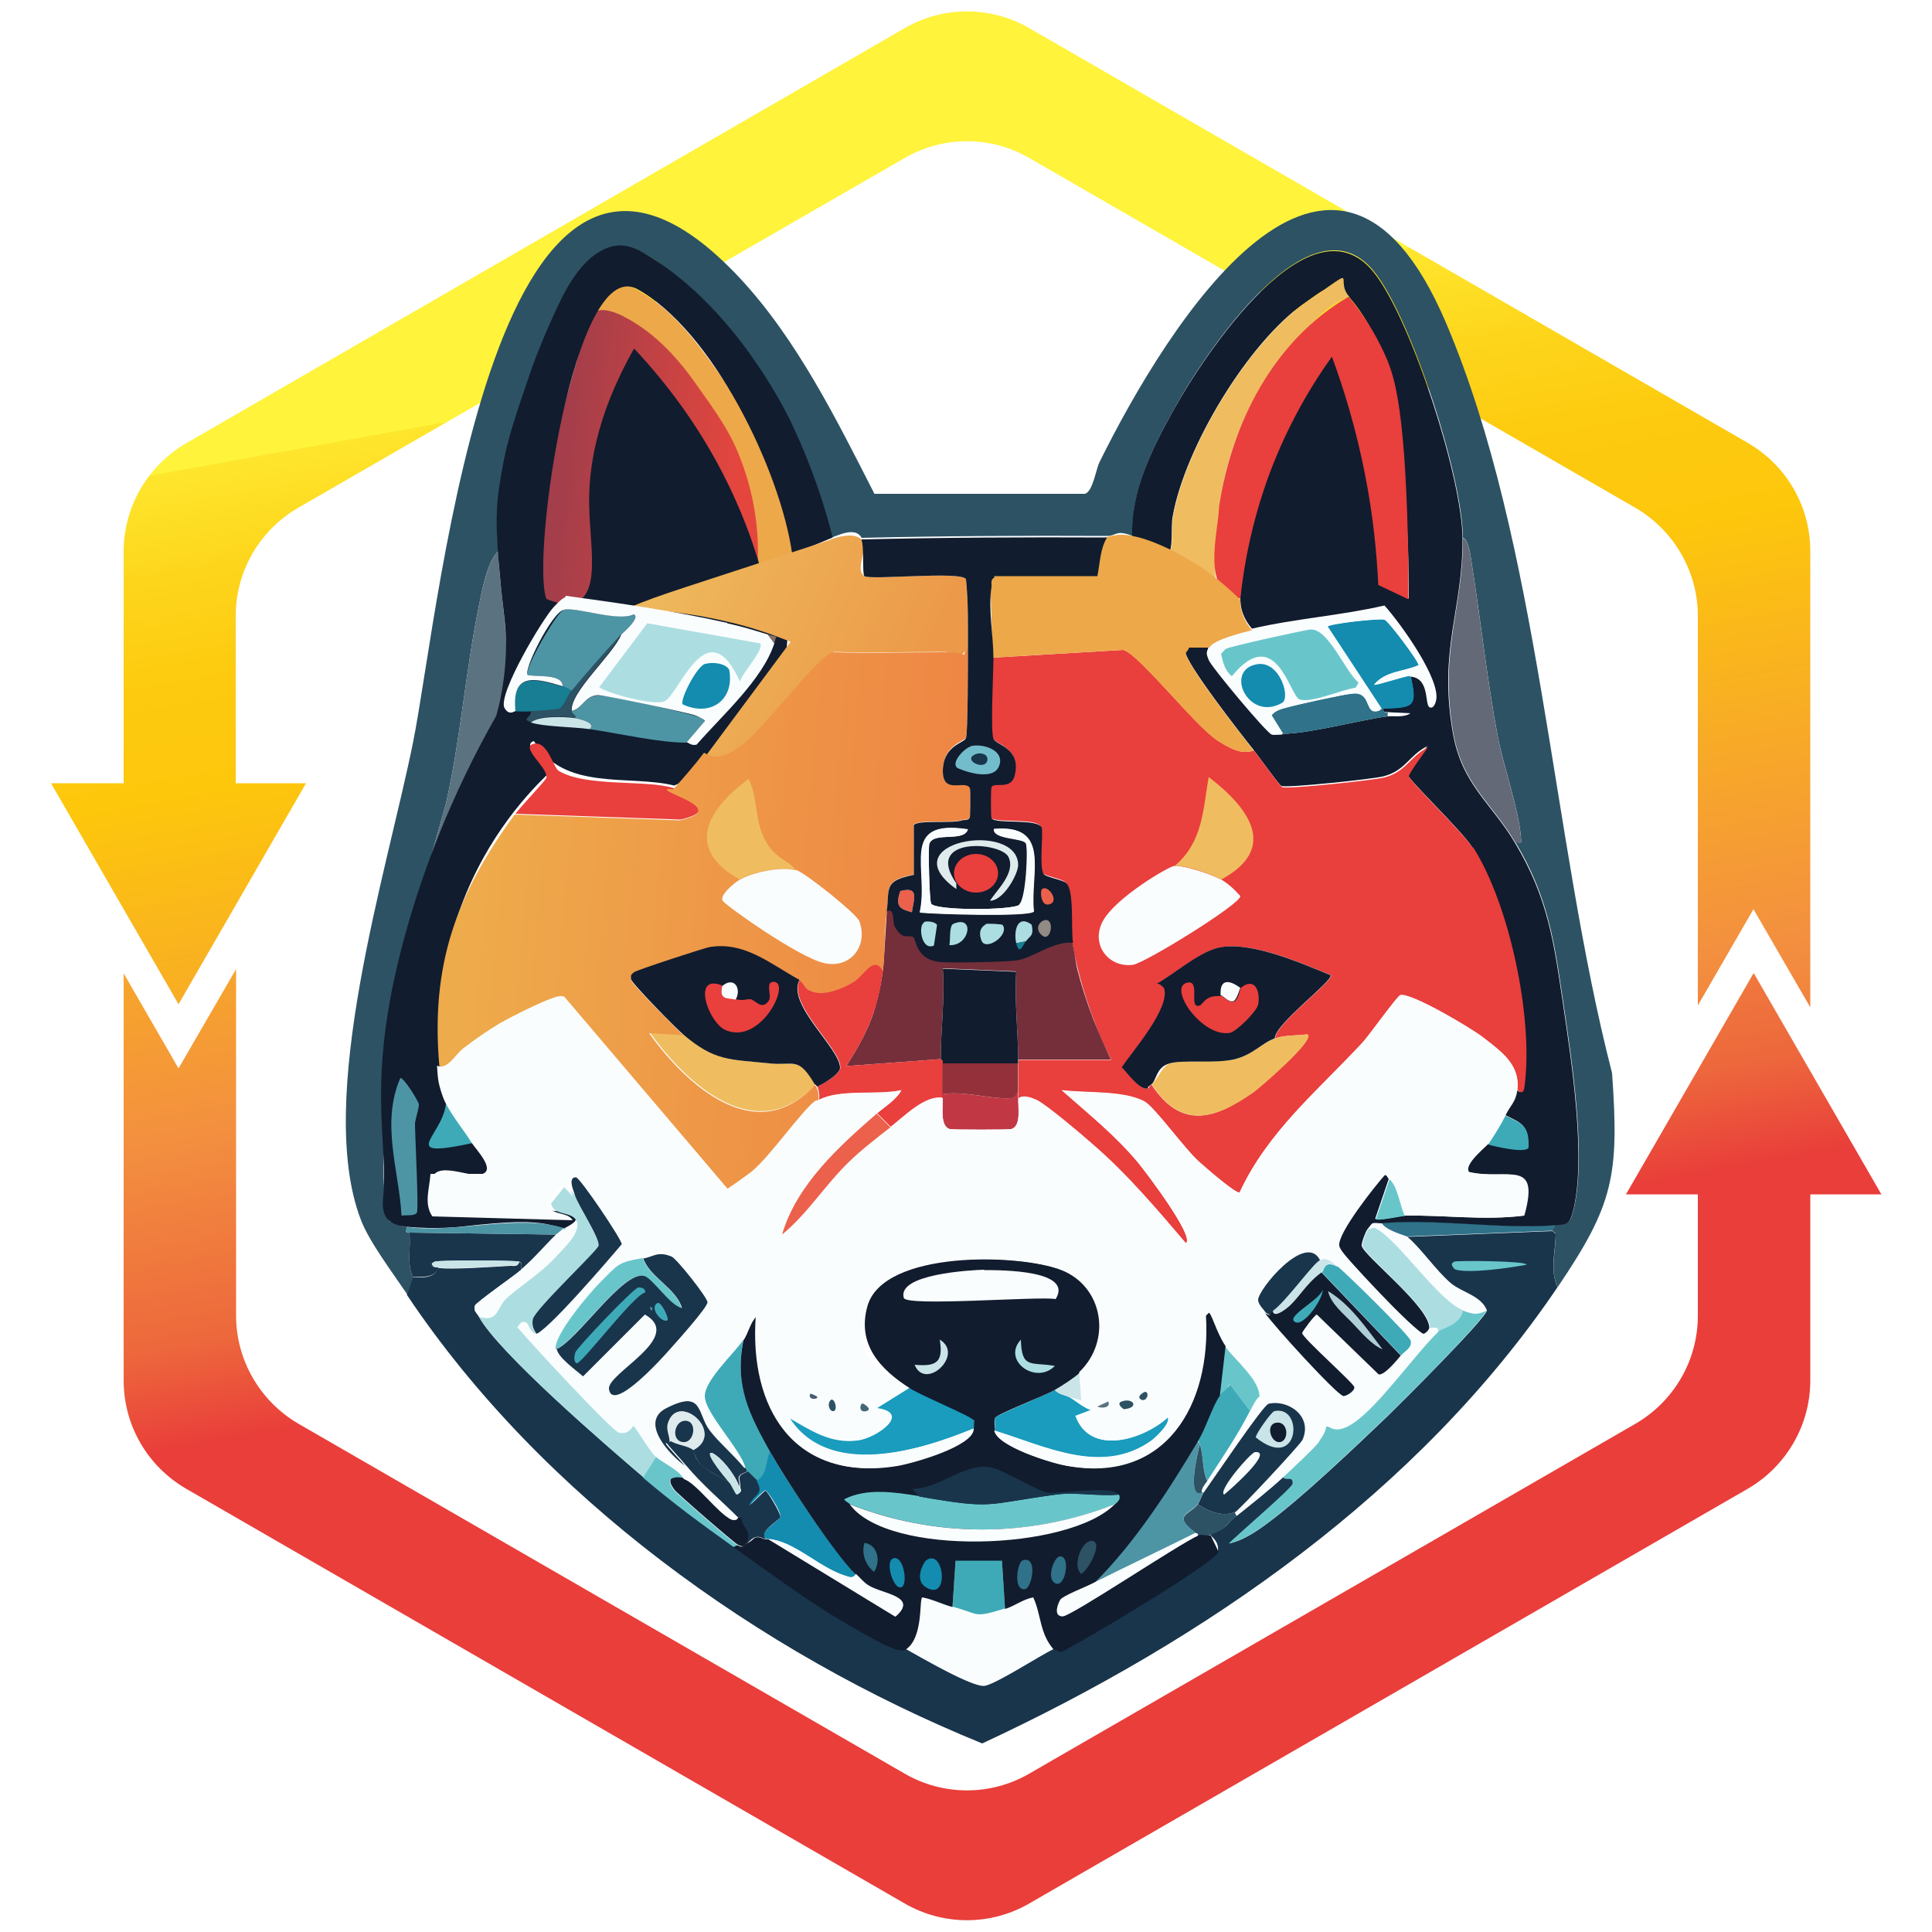 <?xml version="1.0" encoding="UTF-8"?>
<svg id="Layer_1" xmlns="http://www.w3.org/2000/svg" version="1.1" xmlns:xlink="http://www.w3.org/1999/xlink" viewBox="0 0 500 500">
  <!-- Generator: Adobe Illustrator 29.3.0, SVG Export Plug-In . SVG Version: 2.1.0 Build 146)  -->
  <defs>
    <style>
      .st0 {
        fill: #199cbe;
      }

      .st1 {
        fill: url(#linear-gradient2);
      }

      .st2 {
        fill: #deeaec;
      }

      .st3 {
        fill: #138caf;
      }

      .st4 {
        fill: #c23744;
      }

      .st5 {
        fill: #e93f3d;
      }

      .st6 {
        fill: #177e94;
      }

      .st7 {
        fill: #68c6cb;
      }

      .st8 {
        fill: #3eaab8;
      }

      .st9 {
        fill: #636976;
      }

      .st10 {
        fill: url(#linear-gradient1);
      }

      .st11 {
        fill: #475c72;
      }

      .st12 {
        fill: #436776;
      }

      .st13 {
        fill: #5b7280;
      }

      .st14 {
        fill: #ec614c;
      }

      .st15 {
        filter: url(#drop-shadow-1);
      }

      .st16 {
        fill: #2f7289;
      }

      .st17 {
        fill: #4d95a5;
      }

      .st18 {
        fill: #742f3b;
      }

      .st19 {
        fill: #acdee1;
      }

      .st20 {
        fill: #19354c;
      }

      .st21 {
        fill: url(#linear-gradient4);
      }

      .st22 {
        fill: #943039;
      }

      .st23 {
        fill: #84726b;
      }

      .st24 {
        fill: #eda849;
      }

      .st25 {
        fill: url(#linear-gradient3);
      }

      .st26 {
        fill: #111c2e;
      }

      .st27 {
        fill: #2d5264;
      }

      .st28 {
        fill: #afcfd7;
      }

      .st29 {
        fill: #efbd5f;
      }

      .st30 {
        fill: #fafdfe;
      }

      .st31 {
        fill: url(#linear-gradient);
      }

      .st32 {
        fill: #cae4e7;
      }

      .st33 {
        fill: #928a84;
      }

      .st34 {
        fill: #72bccb;
      }
    </style>
    <linearGradient id="linear-gradient" x1="211.9" y1="71.5" x2="259.8" y2="336.8" gradientUnits="userSpaceOnUse">
      <stop offset="0" stop-color="#fff33b"/>
      <stop offset="0" stop-color="#fee62d"/>
      <stop offset=".1" stop-color="#fdd51b"/>
      <stop offset=".2" stop-color="#fdca0f"/>
      <stop offset=".3" stop-color="#fdc70c"/>
      <stop offset=".7" stop-color="#f3903f"/>
      <stop offset=".9" stop-color="#ed683c"/>
      <stop offset="1" stop-color="#e93e3a"/>
    </linearGradient>
    <linearGradient id="linear-gradient1" x1="226" y1="89.3" x2="274.9" y2="360.1" xlink:href="#linear-gradient"/>
    <filter id="drop-shadow-1" x="80.3" y="45.2" width="346.6" height="415" filterUnits="userSpaceOnUse">
      <feOffset dx="2" dy="3"/>
      <feGaussianBlur result="blur" stdDeviation="3"/>
      <feFlood flood-color="#231f20" flood-opacity=".3"/>
      <feComposite in2="blur" operator="in"/>
      <feComposite in="SourceGraphic"/>
    </filter>
    <linearGradient id="linear-gradient2" x1="143.3" y1="119" x2="188.5" y2="123.3" gradientUnits="userSpaceOnUse">
      <stop offset="0" stop-color="#a33e4a"/>
      <stop offset="1" stop-color="#e4463e"/>
    </linearGradient>
    <linearGradient id="linear-gradient3" x1="169.5" y1="150.7" x2="232.9" y2="177.8" gradientUnits="userSpaceOnUse">
      <stop offset="0" stop-color="#eeb75b"/>
      <stop offset="1" stop-color="#ec9a49"/>
    </linearGradient>
    <linearGradient id="linear-gradient4" x1="119.2" y1="225.6" x2="239.8" y2="236.7" gradientUnits="userSpaceOnUse">
      <stop offset="0" stop-color="#eeab4b"/>
      <stop offset="1" stop-color="#ee8744"/>
    </linearGradient>
  </defs>
  <g>
    <path class="st31" d="M453.8,251.9l-33,57.2h18.6v31.4c0,11.6-6.2,22.2-16.2,28l-156.8,90.5c-10,5.8-22.3,5.8-32.3,0l-156.8-90.5c-10-5.8-16.2-16.5-16.2-28v-89.7l-14.9,25.7-14.2-24.6v105.4c0,11.6,6.2,22.2,16.2,28l185.9,107.3c10,5.8,22.3,5.8,32.3,0l185.9-107.3c10-5.8,16.2-16.5,16.2-28v-48.2h18.4l-33-57.2Z"/>
    <path class="st10" d="M46.2,259.9l33-57.2h-18.2v-43.3c0-11.6,6.2-22.2,16.2-28L234.1,40.9c10-5.8,22.3-5.8,32.3,0l156.8,90.5c10,5.8,16.2,16.5,16.2,28v100.8l14.4-24.9,14.7,25.4v-118.1c0-11.6-6.2-22.2-16.2-28L266.4,7.3c-10-5.8-22.3-5.8-32.3,0L48.2,114.7c-10,5.8-16.2,16.5-16.2,28v60H13.2l33,57.2Z"/>
  </g>
  <g>
    <g id="Generative_Object" class="st15">
      <g>
        <path class="st24" d="M204.3,139.2c-2.6,1.4-5.3,2.8-7.9,4.2-.8.4-1.6.9-2.5,1.3-2.4-12.1-5.6-21.9-8.2-28.8-3.6-9.4-7.3-16.8-12.6-24-7-9.4-11.9-11.8-15.9-12.7-2.7-.6-5-.4-6.5-.2.2-.8,1.5-7.2,5.9-8.5,2.6-.8,5.1.7,8.6,2.9,6.3,4,11.2,9.8,15.6,15.7,5.8,7.8,11,16.1,15.1,24.9,3.1,6.6,4.8,11.9,5.5,13.9,1.4,4.3,2.3,8.2,2.9,11.2Z"/>
        <path class="st1" d="M135.9,151.1s-.2-1.8-.4-3.5c-.9-9.8,4.6-30.3,6.2-36.6,1.5-6,3.1-12,4.8-18,.8-2.8,1.8-5.6,2.3-8.5.3-2.1.6-5.1,2.5-6.5,2.3-1.6,5.7-.3,7.9.8,7.6,3.9,13.4,9.8,18.8,17.4,5.9,8.3,9,12.6,11.7,19.7,4.4,11.4,4.8,21.8,4.3,28.9-13.5,5.3-28.4,10.1-44.7,14-3.9.9-7.7,1.7-11.5,2.5-.6-2.5-1.3-6-1.9-10.1Z"/>
      </g>
      <path class="st27" d="M401.1,330c-2.1-4.3-.4-9.1-.5-13.8l-1-.8,1-1.5c3-.2,3.6,0,4.5-3.3,3.7-13.5-.4-39.9-2.5-54-2.4-16.3-3.9-27.4-12.5-41.8,1.7.5,1.7.7,1.5-1.3-.6-7.2-4.5-18.2-6-26-2.9-15.4-4.5-31.1-7-46.5-.1-.9-.8-4.6-2-4.8-.1-15.7-13-55.7-22.5-68.3-16.4-21.9-44.5,21-52,34.5-5.7,10.2-11.4,21.3-11,33.3-4.3-1.7-4.2,0-6.5,0-21.2-.1-42.4,0-63.6.5-1.6-2.9-5.7-.8-8,0-4.7-23.4-19.5-49-37.3-65.1-5.3-4.8-13.6-12.8-21-9.5-13.1,5.8-26.3,52.8-27.8,66.6-.5,4.6-.2,7.1,0,11.5-2.8,2.7-4.2,10.2-5,14.3-3.4,16.6-4.7,34.3-8.5,51l-5,17.8c-7.1,15.5-10.3,47-11,64.6-.2,5.5-.4,17.2.5,22.3s1,2.8,2.5,3.8,2.8,1,3,1c-.9,2.1.5,1.4.5,1.5.6,3.4-.8,8,1,11.5l-1.5,4.5c-3.5-5.2-9.9-13.7-12-19.3-12-31.2,6.9-90.7,13.5-123.6,7.2-35.8,20.8-188.4,84.6-120.1,14.8,15.9,25,36.6,34.8,55.8h54.5c2.1-.7,2.8-6.4,3.8-8.3,17.5-35.4,60.4-104.5,89.6-36,24.4,57.3,27.3,133.4,43,194.2,1.9,26.7.3,34.1-14,55.3Z"/>
      <path class="st9" d="M390.1,214.9c-6.1-10.2-13.7-15-16-28.3-3.7-21.6,2.6-31.9,2.5-50.3,1.2.2,1.9,3.8,2,4.8,2.5,15.5,4.1,31.1,7,46.5,1.5,7.8,5.4,18.8,6,26,.2,2,.2,1.7-1.5,1.3Z"/>
      <path class="st13" d="M126.9,139.8c.4,10,2.8,21.1,2,31-.3,3.5-1.7,8.4-2.5,12-1,4.6-3.5,9.5-2.5,14.5-4.8,8.1-11.7,17.1-15.5,25.5l5-17.8c3.8-16.7,5.1-34.4,8.5-51,.8-4.1,2.2-11.5,5-14.3Z"/>
      <path class="st20" d="M141.9,316.5c-3.2,3.1-5.5,6-9,9-.1-.7.4-1.7-.5-2s-20.7-.4-21.8,0-1,.8-.5,1c.4.7.8.4,1.3.5-.7,2.8-4.1,2.4-6.5,2.5-1.8-3.5-.4-8.1-1-11.5l38,.5Z"/>
      <path class="st16" d="M400.6,314l-1,1.5-37.5,1.5c-.3-.2-5.6-1.6-6.5-3.5,13.9-1.3,30.9,1.6,45,.5Z"/>
      <g>
        <path class="st20" d="M399.6,315.5l1,.8c0,4.6-1.6,9.4.5,13.8-35.9,53.1-91.3,91.3-148.9,118.1-57.8-23.5-114-63.9-148.9-116.1l1.5-4.5c2.4,0,5.8.3,6.5-2.5,2.9.6,15-.3,18.8-.5,1,0,1.9.3,2.3-1,.9.3.4,1.3.5,2-1.9,1.6-11.8,8.5-12,9.3-.4,1.4.5,1.8,1,2.8,5,9.3,33.3,33.6,42.5,41.5s14.7,11.7,23.5,18c10.2,7.3,20.4,14.9,31.3,21,2.5,1.4,11.2,6.9,13.3,5.5,3.6,2,17.1,9.9,20.3,9.5s14.5-8,17.8-9.5c.1,0,1.4.9,2.3.5,4.8-2.4,40-23.2,40.3-25.8s-1.7-3.6-2-4.3c5-2,3.5-2.2,7-5,4-3.2,8.3-6.6,12-10,.6,1.3,2.7-.6,2.5,1.8s-14.7,13.5-16.5,15.5c3.2-.6,6.7-2.9,9.3-4.8,9.3-6.8,22.9-19.8,31.5-28,3.2-3.1,25.8-25.6,25.8-27.5-1.5-3.8-6.4-4.6-9.3-7-3.7-3.1-8.2-9.6-11.3-12l37.5-1.5Z"/>
        <path class="st7" d="M374.3,323.5c1-.3,18.8-.2,18.8.8-4.2.8-14.5,2.3-18.3,1.3-.5-.1-1.8-1.6-.5-2Z"/>
      </g>
      <path class="st32" d="M132.4,323.5c-.4,1.3-1.3.9-2.3,1-3.8.2-15.8,1.1-18.8.5s-.9.2-1.3-.5c-.5-.3.3-.9.5-1,1-.4,20.7-.4,21.8,0Z"/>
      <path class="st26" d="M362.6,152.1c0-20.3-1.5-36.9-3-49,0,0-2-17.3-12.5-29.3-4-4.6-6.8-1.6-11.3,1.5-14.8,10.2-31.2,37.7-34.3,55.3-.6,3.2.4,8-1.5,10.8-2.3-1.3-7.2-4.8-9-5.5-.4-12,5.3-23.1,11-33.3,7.6-13.5,35.6-56.4,52-34.5,9.5,12.6,22.4,52.6,22.5,68.3.1,18.4-6.3,28.7-2.5,50.3,2.3,13.3,9.9,18.1,16,28.3,8.6,14.4,10.1,25.5,12.5,41.8,2.1,14.1,6.2,40.6,2.5,54-.9,3.2-1.5,3-4.5,3.3-14.2,1.1-31.1-1.8-45-.5-.6,0-1.9-.2-2.3,0-.5.3-.9,1.1-1.3,1.5-.5.6-1.6,3.6-1.5,4.3.5,2.6,17.6,15.8,17.5,21.3-.2.6-1.1,1.6-1.8,1.5-1.5-.3-21.5-21.2-21.8-22.8-.6-3.2,9.2-15.4,11.8-18.3.8-.3,1,.8,1.3,1l-3.5,10.3c.4.6,6.5-.7,7.5-.8,10.2-.2,20.5,1.3,30.8,0,4.2-15.1-4.5-8.9-14.3-11.3-1.5-1.8,4.5-6.6,5-7.3,1.7.4,9.8,2.3,10.5.8.2-5.7-1.6-6.1-6-8.3,1.3-2.6,2.6-3.3,3-6.5,1.8,1.6,1.8-.5,2-2.3,1.9-17.2-4.1-45.9-13.5-60.6-2.6-4.1-16.4-17.3-16.5-18.5,0-.7,4.2-6.5,5-7.5-4.8,2.4-5.6,6.3-11.3,7.8-2.5.7-25.3,3.1-26.5,2.5-.6-.3-6.2-8.1-7.3-9.5-2.6-3.2-17.9-22.8-17.5-25.3,0,0,.7-.9.8-1.3h5.3c-.6,1.3-.5,2,0,3.3.7,1.8,14.9,18.8,16.3,19.3.5.2,2,0,2.8,0,6.7,0,19.6-3.5,27-4.5,1.4-.2,4.3.4,6-.8l-6-.3c0-.1-1.3.3-1-1,7.9-.2,8.8-.5,7-8.5,5.5.2,3.7,7.6,5.3,8,.8.2,1.1-.6,1.3-1.3,1.6-5.4-9.4-20.5-13.3-24.8-11.2,2.6-23.2,3.4-34.3,6-1.1-1.3-1.8-2.5-2.3-3.8-.7-1.8-.7-3.4-.7-4.2.3-25.9,3.9-36.7,3.9-36.7,5-15,13.2-25.4,18.4-31.1,4.2,6.9,9.8,18.1,12.6,32.8,2.5,13,1.9,24,.9,31.5,1.3.4,2.8,1,4.4,1.8,1.3.6,2.4,1.3,3.4,1.9Z"/>
      <path class="st27" d="M123.9,197.4c-1-5,1.5-9.9,2.5-14.5,3.8,8,1,8.5-2.5,14.5Z"/>
      <g>
        <path class="st26" d="M105.4,287.2"/>
        <path class="st26" d="M147.3,312.2c-.4-2.3-12.6-2.7-36.6-1.2-.5-1.3-1.2-3.4-1.1-6.1,0-2.1,0-3.1.7-3.9,2.7-3.4,12.4,2.3,14.6-.7,1-1.4-.1-4.3-1-5.6-.4-.6-.7-.9-2.9-2.7-4.2-3.4-4.3-3.5-4.7-3.9-1-1.1-2.3-3-2.8-6.3-1.7-8.1-4.1-25.7,2.5-46.4,6.3-19.6,17.6-32.1,23.5-37.8.6-2.5-6.9-7.9-3.3-8.8,7.7,13.1,24.6,8.6,36.3,11.5,4.9-2.1,16.1-7.7,23.2-20.1,2.7-4.8,8.7-15.3,4.8-26.2-1.4-3.9-3.6-6.8-5.3-8.6-1.4-5-3.2-10.4-5.5-15.9-7.8-18.7-18.5-32.6-27.6-42.3-10,17.6-11.9,31.6-11.6,41.2.2,9.5,2.6,20.9-2.7,24.1-2.6,1.5-6,.5-8.4-.5-4-10.6,7.1-88.3,23.3-80.3,19.7,10.6,37.3,47.2,40.3,68.6,1.7-.6,3.4-1.3,5.2-2,1.8-.7,3.6-1.5,5.3-2.2-3.3-13-7.6-23.2-11-30.3-1.8-3.6-14.1-28.3-35.7-42-3-1.9-6.3-3.9-10.1-3.1-5.2,1.2-9.8,6-13.9,14.6-2,4.1-5.6,12.3-7.8,18.8-4.9,14.4-6.1,17.9-7.8,28.9-1.1,7.1-.7,13.9.2,23.3.8,9.3,2,13.9,1.4,22-.4,6-1.5,10.8-2.4,14-12.1,21.3-18.9,40.4-22.9,54.3-11.5,40.1-4.7,55.3-6.4,70.9,0,.7-.3,3,1,4.8,1.4,1.7,3.7,2,5.2,2.2,7.7.7,13.7,0,13.7,0,14-1.6,18.4-1.4,22.4-.7,2,.4,3.6.8,4.6,1.1,2.2-1.1,3.3-2,3.2-2.7Z"/>
        <path class="st17" d="M144.4,315c-.9.7-2,1-2.5,1.5l-38-.5c0-.1-1.4.6-.5-1.5,11.5,1.9,29.4-3.6,41,.5Z"/>
      </g>
      <g>
        <g>
          <path class="st29" d="M347.1,73.8c-5.9,2.4-8,5.3-12,9.5-11.9,12.6-19.3,27.5-21.5,44.8-.4,3.4-1.6,15.6-1,18.3-2.5,3.5-9.5-3.3-12.5-5,1.9-2.8.9-7.5,1.5-10.8,3.1-17.6,19.5-45.1,34.3-55.3s7.2-6.1,11.3-1.5Z"/>
          <path class="st5" d="M362.5,143.6c-.6-40.1-3.5-49-5.9-54.4-1.6-3.6-4.4-9.2-9.6-15.4-19.3,11.2-30.3,32.7-33.5,54.3-.3,7.3-4.8,22.3,5.5,23.8.9-8.5,2.9-19.7,7.5-32.2,4.9-13.1,11.1-23.3,16.2-30.4,3.2,8.7,6.4,19.2,8.7,31.2,2,10.3,2.9,19.7,3.3,27.9,2.6,1.2,5.2,2.5,7.8,3.7,0-1.8,0-4.8,0-8.5Z"/>
        </g>
        <g>
          <path class="st3" d="M363.1,171.9c1.8,8,.9,8.3-7,8.5s-.3,0-.5,0l-14-21.3c.5-.7,13.3-2.2,14.8-1.8s9,11,8.8,11.8c-3.8,1.7-8.6,1.5-11.5,5,.2.5,8.1-2.3,9.5-2.3Z"/>
          <path class="st16" d="M355.6,180.4c.2,0,.3,0,.5,0-.3,1.3.9.9,1,1s0,.7,0,1c-7.4,1-20.4,4.5-27,4.5l-3-4.8c.7-.9,1.7-1.4,2.8-1.8,1.1-.4,18-4,19-4,3.4,0,3,3.7,4.5,4.5s2.1-.5,2.3-.5Z"/>
          <g>
            <path class="st30" d="M363.1,171.9c-1.4,0-9.4,2.7-9.5,2.3,2.9-3.5,7.7-3.3,11.5-5,.3-.7-7.8-11.5-8.8-11.8-1.5-.4-14.2,1-14.8,1.8l14,21.3c-.1,0-1.2,1-2.3.5-1.6-.8-1.1-4.5-4.5-4.5s-17.9,3.6-19,4c-1,.3-2.1.8-2.8,1.8l3,4.8c-.7,0-2.3.2-2.8,0-1.4-.5-15.6-17.5-16.3-19.3s-.6-1.9,0-3.3c.9-2,8.6-3.9,11-4.5,11.1-2.6,23.1-3.4,34.3-6,3.9,4.2,14.8,19.3,13.3,24.8-.2.6-.4,1.5-1.3,1.3-1.6-.4.2-7.8-5.3-8Z"/>
            <path class="st7" d="M337.3,159.9c4.6,0,8.6,10.5,12.3,13.8l-.8,1.3c-3.4.4-11.6,4.1-14.5,3-2.5-.9-6.1-19.9-17.5-6-1.8-1.4-2.3-3.6-2.8-5.8.4-.3.8-1,1.3-1.3,1-.6,20.9-5,22-5Z"/>
            <path class="st3" d="M323.3,168.9c5.9-1,8.8,8.7,6.5,10-8.7,5-15.1-8.5-6.5-10Z"/>
          </g>
        </g>
      </g>
      <g>
        <g>
          <path class="st5" d="M379.1,216.4c-2.6-4.1-16.4-17.3-16.5-18.5,0-.7,4.2-6.5,5-7.5-4.8,2.4-5.6,6.3-11.3,7.8-2.5.7-25.3,3.1-26.5,2.5-.6-.3-6.2-8.1-7.3-9.5-3.2,1.3-6.6-.8-9.3-2.5-5.8-3.7-20.5-22.6-24.5-23.5l-33.8,2c0,3.6-.8,18.7,0,20.8.6,1.6,7.3,2.4,5.5,9.5-1,3.9-5.2,1.6-6,3-.2.4-.2,7.6,0,8,.7,1.7,12,0,13,2.5.4,2.5-.7,10.2.5,12,.5.7,4.8,1.4,5.8,2.3,2.1,2,1.2,11.9,1.8,15.5.2,1.4.4,2.4.8,4.2.4,1.8,1.9,8.8,5.6,18.1.8,2.1,2,4.9,3.7,8.2h-24c0,.3,0,.7,0,1,0,2.5,0,5,0,7.5,0,.5,0,1,0,1.5,1.3-1,3.5-.1,4.8.5,2.6,1.3,11.8,9.1,14.5,11.5,8.9,7.7,16.4,16.6,24,25.5,2.5-1.6-10.8-19-12.3-20.8-5.9-7.1-12.9-12.7-19.8-18.8,6,.8,16.3,0,21.5,3,2.7,1.6,10.2,12.1,14,15.5,1.3,1.2,9.5,8.2,10.5,8,7.3-15.8,20.3-26.4,31.8-38.8,1.6-1.7,9-12.1,9.8-12.3,2.8-.7,18.6,8.7,21.5,11,4.9,3.8,9.5,7.1,8.8,13.5,1.8,1.6,1.8-.5,2-2.3,1.9-17.2-4.1-45.9-13.5-60.6ZM328,265.7c2.5-.8,5.6-.7,8.3-1,2.3,1.3-12.7,14.1-14,15-9.9,6.9-18.5,9.8-26.3-2-.5.4-.5.4-.8,1-2.2.5-5.4-4.1-6.8-5.5,2.9-4.3,12.4-15.1,11-20.3-.1-.4-1.4-1.5-2-1.3,4.6-2.5,11.5-8.7,16.8-9.5,8.2-1.3,20.8,4.2,28.3,7.3.3,1.7-14.3,12.5-14.5,16.3Z"/>
          <path class="st30" d="M314,224.6c1.9,1.1,3.5,2.6,5,4.3.2,2-24.6,17.3-27.8,17.8-6.4.8-11-5.3-7.8-11.3s16.9-14.1,18.5-14.3c2.5-.2,9.8,2.2,12,3.5Z"/>
          <path class="st29" d="M314,224.6c-2.2-1.3-9.5-3.8-12-3.5,7.3-6.2,7.3-14.4,8.8-23,10.1,7.7,18.4,18.3,3.3,26.5Z"/>
        </g>
        <path class="st25" d="M212.9,136.6c1.6-.5,6-2,8,0,2.2,2.2-1.9,7.6.8,9.5,1.6,1.1,25.3-1.4,26.3.8.6,5.9.5,11.8.5,17.8-2.4,3.5-3.3,1-6.3,1-9.5,0-19,.3-28.5,0-1.1,3.1-8.5,23.1-25.7,26.9-2.2.5-4.8.8-7.7.5,7.4-10,14.9-20,22.3-30-4.7-1.9-10.1-3.8-16.3-5.2-10.1-2.4-19.2-3.2-26.5-3.2,0,0,1.6-.7,1.6-.7,7.7-3.2,12.5-4.5,51.5-17.3Z"/>
        <path class="st24" d="M319,152.1c0,.9,0,2.5.7,4.2.7,1.8,1.7,3.1,2.3,3.8-2.4.6-10.1,2.5-11,4.5h-5.3c0,.4-.7,1.2-.8,1.3-.4,2.5,14.9,22,17.5,25.3-3.2,1.3-6.6-.8-9.3-2.5-5.8-3.7-20.5-22.6-24.5-23.5l-33.8,2c0-6.1-.3-12.3-.5-18.5,0-1,0-1.9-.1-2.9,9.5-3.1,19.1-6.2,28.6-9.2,1.1-.5,2.8-1,4.8-1.2,1.2,0,4.4-.2,11.7,3.1,5.1,2.3,8.8,4.8,10.7,6.1,3.8,2.7,6.7,5.4,8.9,7.5Z"/>
        <path class="st19" d="M146.9,306.7c.8,2.5,6.4,10.9,6,12.8s-16.4,16.5-17,19c-.3,1.4,0,2.7,1,3.8-2.4-.3-2.1-5.6-4.5-1.8,2.8,3.4,24.4,26.9,26.3,27.3,2.1.5,3.1-2,3.5-2s4,6.3,5.8,8l-3.5,5.5c-9.3-7.9-37.5-32.2-42.5-41.5,5.2,1.5,4.4-2.5,7.3-5,4-3.5,8.9-6.5,12.5-10.5,1.8-2,7-6.6,5.3-9.5-1.4-2.4-5.6-1-6.5-4.3l3.8-4.8,2.8,3Z"/>
        <path class="st30" d="M244.5,412.8c7.3,2,5.3,3,13.5.5,2.5-.8,4.6-2.5,7.3-3,2,4.5,1.5,9.3,5.3,13.5-3.3,1.6-15.3,9.2-17.8,9.5-3.2.4-16.7-7.5-20.3-9.5,4.7-3.1,3.4-13.2,4.3-13.5,2.7.5,5.2,1.8,7.8,2.5Z"/>
        <path class="st7" d="M382.6,336.2c0,1.9-22.6,24.5-25.8,27.5-8.6,8.2-22.2,21.2-31.5,28-2.6,1.9-6.1,4.1-9.3,4.8,1.8-2,16.4-14.4,16.5-15.5.2-2.3-1.9-.5-2.5-1.8,2.8-2.6,6.5-5.9,9-8.8s2-4.2,2.3-4.3c.7-.3,2.1,2.4,7-1,6.4-4.4,15.7-17.8,21.8-23.5,1-1,5.8-1.7,6.5-5.5,2.5.9,3.5,1.2,6,0Z"/>
        <path class="st30" d="M355.6,313.7c.9,1.9,6.2,3.3,6.5,3.5,3.1,2.4,7.6,8.9,11.3,12s7.8,3.2,9.3,7c-2.5,1.2-3.5.9-6,0-6.2-2.2-16.4-17.6-22.3-21-1.4-.8-.9,0-2.3,0,.4-.4.7-1.2,1.3-1.5s1.6,0,2.3,0Z"/>
        <path class="st30" d="M121.9,337.7c-.5-1-1.4-1.3-1-2.8.2-.7,10.1-7.6,12-9.3,3.5-3,5.8-5.9,9-9s1.6-.8,2.5-1.5,2.9-1.8,2.5-2.5c1.7,2.9-3.4,7.5-5.3,9.5-3.6,4-8.5,7-12.5,10.5-2.9,2.5-2.1,6.5-7.3,5Z"/>
        <path class="st7" d="M175.4,379.8c-1.1-.4-2.6-.6-3.8,0-.7.7.3,2.1.8,2.8.6.9,15.5,13.8,16.5,14.3l-1,.5c-8.8-6.3-15.1-10.9-23.5-18l3.5-5.5c1.7,1.7,6.1,3.4,7.5,6Z"/>
        <path class="st27" d="M308,386.3c2.5,1.8,6.6,3.4,9.5,2l.5,1c-3.5,2.8-2,3-7,5s-2.4-.3-3,0c0-.6-.4-.4-.5-.5-6.4-4.7-1.5-4.8.5-7.5Z"/>
        <path class="st19" d="M376.6,336.2c-.7,3.8-5.5,4.5-6.5,5.5.2-1.4-.9-1-2-1,0-5.4-17-18.7-17.5-21.3-.1-.7,1-3.7,1.5-4.3,1.3,0,.9-.8,2.3,0,5.9,3.4,16.1,18.8,22.3,21Z"/>
        <path class="st8" d="M383.1,293.2c1.5-2.2,3.3-5.1,4.5-7.5,4.4,2.2,6.2,2.6,6,8.3-.7,1.6-8.8-.3-10.5-.8Z"/>
        <path class="st7" d="M361.6,311.7c-1,0-7.1,1.4-7.5.8l3.5-10.3c2.2,1.9,2.7,7,4,9.5Z"/>
        <path class="st5" d="M172.4,201.1c0,0-.2,1.1.8,1.5,5,2.2,9.4,4.5,1,6.5l-42.8-1.5c1.4-1.9,7.9-8.7,8-9.3.6-2.5-6.9-7.9-3.3-8.8s5.1,6.2,6.5,7c7.1,4.3,23.1,2.2,29.8,4.5Z"/>
        <path class="st8" d="M120.9,292.7c-22.2,4.8-6.4-2.4-7.5-12,1.4,3.9,5.3,8.4,7.5,12Z"/>
        <path class="st18" d="M227.5,232c0,1.7-.2,4.3-.4,7.5-.3,4.6-.4,7-.6,8.6-.7,5.4-2,9.6-2.5,11.2-1.6,4.6-3.9,8.8-7,13.6l24.5-1.8c-.1-7.7,1.1-15.7.5-23.5l19,.8c-.5,7.6.5,15.2.5,22.8h24c-1.5-3.1-3-6.6-4.5-10.3-1.8-4.7-3.2-9.1-4.2-13.1-.3-1.3-.5-2.6-.7-3.9-.2-1.1-.4-2.1-.6-3.2-16-2.9-32-5.7-48-8.6Z"/>
        <path class="st14" d="M234,233.1c-2.6-.8-4.6-1.1-3-5.5,5-1.3,3.5,2,3,5.5Z"/>
        <path class="st5" d="M226.5,248.1c-1.2,9.9-4.1,16.5-9.5,24.8l24.5-1.8c0,0,.5-.3.5,1,0,2.7-.1,5.4,0,8s0,.7,0,1c-4.6-.8-10,4.8-13.5,7.5l-3.5-3.5c2-1.7,5.2-3.7,6.3-6-6.1,1.4-15.7-.4-21.3,2.5.1-1.4,0-2.2-.5-3.5,1.5-.4,6-3.3,6-4.8.1-5-13.9-16.4-10.5-22.8,1.5.8,2.5,2.7,3.8,3,3,.8,7.3-.9,10-2.5,3-1.7,5.3-7.3,7.8-3Z"/>
        <path class="st0" d="M275,358.7c1.5.8,3.6,2.7,5.5,3.3l-4,1.5c3.7,10.4,17.5,6.1,23.8.3,1.1,1.5-3.1,5.3-4,6-12.7,9.3-27.7,1.5-40.8-2.5,0-.5-.1-3,0-3.3.4-.9,13-5.8,15.5-7.3.9,1.2,2.9,1.4,4,2Z"/>
        <path class="st0" d="M250,366.7c-14.1,5.8-37.8,13-47.8-3,5.8,3.3,10.9,6.9,18,6,4.7-.6,13.8-7,4.8-8.3l8.5-5.3c2.7,1.8,16.1,7.3,16.5,8.3s0,1.7,0,2.3Z"/>
        <path class="st17" d="M308.5,370.7c-.6,2.3-3.4,14,.5,12.5h.5c-.4.5-1,2.3-1.5,3-2,2.7-6.9,2.8-.5,7.5-8.8,4.4-17.7,8.6-26.5,13,10.5-10.5,19.4-24.2,27-37,0,.4.3.6.5,1Z"/>
        <path class="st8" d="M197.4,372.8c-1.3,2.4-.5,5.8-3.5,7.5,0-.2-2.2-2-2.5-2.5s-.4-.8-.5-1c-1.2-4.6-10.3-14-10.5-18.3s7.8-11.4,10-14.8c-2.4,11.7,1.6,19.3,7,29Z"/>
        <path class="st20" d="M136.9,342.2c-.9-1.1-1.3-2.4-1-3.8.6-2.6,16.8-17.8,17-19,.4-1.9-5.2-10.3-6-12.8-.4-1.4-2.4-5.4.8-5,1,.1,11.9,16.1,11.8,17.3-2.6,3.1-20.1,23.6-22.5,23.3Z"/>
        <path class="st4" d="M261.5,281.2c-.1,2.3.9,7.2-1.8,8-.8.2-15.3.2-16,0-2.5-.8-1.6-5.8-1.8-8s0-.7,0-1c5.4-1,12.7,1.4,17.8,1,1.3-.1.9-1.1,1.8-1.5,0,.5,0,1,0,1.5Z"/>
        <path class="st8" d="M321.5,362.2c-3.2,6.3-7.2,12.1-11,18-1.5-2.8-.9-6.6-2-9.5s-.5-.6-.5-1c1.8-3,3.7-9,5.5-11.5s2.5-1.8,2.8-3l5.3,7Z"/>
        <path class="st20" d="M190.9,376.8c.1.2.4.8.5,1-3.4,1.3-1.9,1.7-2,4-3.3-8.3-13.8-14.3-2.5-1-1.9-1.1-5.8-3.2-7.3-4.5s-2.1-3.8-2.3-4c8.6-4.3-4-15.5-6.5-6.8-.4,1.4.4,3,.5,4.3s-1.1.4-1,.8,4.3,4.9,5,5.8c-4-2.9-12-11.4-4.8-15,9.6-4.9,8.1,1.4,11.3,5.8,2.3,3.1,6.5,6.6,9,9.8Z"/>
        <path class="st20" d="M177.4,372.3c.2.2.4,2.4,2.3,4s5.4,3.4,7.3,4.5c.4.4,1.5,2.9,1.8,3,1.7-1.1.7-1.3.8-2,.1-2.3-1.4-2.7,2-4,.4.5,2.4,2.3,2.5,2.5,2.1,3.8-.6,3.2-2,6.5-1.3,1.1-1.8,2.4-2,2.5s-.7.4-1,.5c-4.5-4.5-9.4-8.6-13.5-13.5-.7-.9-4.9-5.4-5-5.8s1.1,0,1-.8c1.5,1.2,4.7,1.3,6,2.5Z"/>
        <path class="st26" d="M175.4,379.8c3.2,1,8.7,8.8,12.3,10.5,1.2.3,1.2-.5,1.3-.5.3-.1.8-.3,1-.5.1,3.3,2.8,3.3,1.5,7-1.3.5-.6,1.4-2.5.5-1-.5-15.9-13.4-16.5-14.3s-1.4-2-.8-2.8c1.2-.6,2.6-.4,3.8,0Z"/>
        <path class="st7" d="M321.5,362.2l-5.3-7c-.3,1.2-2.5,2.6-2.8,3l1.5-13c2.3,3.5,9.7,9.2,9,13.8s-2.2,2.7-2.5,3.3Z"/>
        <path class="st32" d="M275,358.7c-1.1-.6-3.1-.8-4-2,1.6-.9,5.3-3.3,6.5-4.5l.5,7.3-3-.8Z"/>
        <path class="st27" d="M310.5,380.3c-.6.9-1.5,1.8-1.5,3-3.9,1.5-1.1-10.2-.5-12.5,1.1,2.9.5,6.7,2,9.5Z"/>
        <path class="st3" d="M219.5,404.3c-.8,1.3-1.5.9-2.8.5-6.8-2.1-13.1-8.9-19.8-9.5-.2,0-.3,0-.5,0-2.5-1.9,3.2-4.4,3.5-5.8s-3.3-6.7-3.8-6.8-3.4,3.3-4.3,4c1.4-3.3,4.1-2.7,2-6.5,3-1.7,2.2-5.1,3.5-7.5,3.9,7,16.7,26.5,22,31.5Z"/>
        <path class="st8" d="M258,413.3c-8.2,2.5-6.2,1.5-13.5-.5l.8-12h12l.8,12.5Z"/>
        <path class="st20" d="M196.4,395.3c-1,0-1.6-.8-2.8-.5s-1.6,1.3-2.3,1.5c1.3-3.7-1.4-3.7-1.5-7,.2-.1.7-1.4,2-2.5s4-4,4.3-4c.4,0,4,5.8,3.8,6.8s-6,3.8-3.5,5.8Z"/>
        <g>
          <path class="st26" d="M277.5,352.2c-1.2,1.2-4.9,3.6-6.5,4.5-2.5,1.5-15.2,6.3-15.5,7.3s0,2.7,0,3.3c.6,4,14.4,8.3,18.3,9,25.8,4.9,37.7-15.7,36.3-38.8l.8-.8c.7,0,3.5,7.4,4.3,8.5l-1.5,13c-1.8,2.5-3.7,8.5-5.5,11.5-7.6,12.8-16.5,26.6-27,37-1.7.9-7.7,3.2-8.5,4.3s-1.5,4,.3,4.3,29.9-18.6,35.3-21c.6-.3,2.4.3,3,0,.3.7,2,4,2,4.3-.3,2.6-35.5,23.4-40.3,25.8-.9.4-2.1-.6-2.3-.5-3.7-4.2-3.2-9-5.3-13.5-2.7.5-4.7,2.2-7.3,3l-.8-12.5h-12l-.8,12c-2.6-.7-5.1-2-7.8-2.5-.9.3.4,10.4-4.3,13.5-2.1,1.4-10.7-4.1-13.3-5.5-10.9-6.1-21.1-13.8-31.3-21l1-.5c1.9.9,1.2,0,2.5-.5s1.7-1.4,2.3-1.5c1.2-.3,1.8.5,2.8.5s.3,0,.5,0l32.8,20c6-5.2-3.5-5.8-7-8-1.3-.8-2.2-2-3.3-3-5.4-5.1-18.1-24.6-22-31.5-5.4-9.7-9.4-17.3-7-29,1.3-1.9,1.8-4.8,3.5-6.3-1.8,23.9,9.9,43.1,36.3,38.8,4.2-.7,19.6-5.1,19.8-9.5s.1-1.9,0-2.3c-.4-1-13.8-6.5-16.5-8.3-7.7-4.9-13.8-11.4-11-21.3,4.1-14.5,39.3-13.6,50.3-9.3,11.1,4.3,13.3,18.5,4.8,26.5Z"/>
          <g>
            <path class="st7" d="M236,384.3c19.5,3.4,16.7,2,35.3-.5,4.9-.7,11.2.5,16.3,0,.5,1.2-.2,1.7-1,2.5-22.1,8.7-46.5,8.7-68.6,0,0-.1-1.6-1-1.5-1.3,5.8-3,13.2-1.8,19.5-.8Z"/>
            <path class="st30" d="M252.7,325.7c4.5,0,23.2,0,18.5,7.5-4.2-.8-38.6,2-39.3-.3-1.8-6.2,17.4-7.2,20.8-7.3Z"/>
            <path class="st20" d="M287.5,383.8c-5.1.5-11.3-.7-16.3,0-18.6,2.5-15.8,3.9-35.3.5l-1.8-2c7.3,0,13.6-7,20.5-5.5,3.3.7,11.9,6.1,14.5,6.5s17.2-2,18.3.5Z"/>
            <path class="st30" d="M286.5,386.3c-11.9,12.1-58.8,13.6-68.6,0,22.1,8.7,46.4,8.7,68.6,0Z"/>
            <path class="st30" d="M219.5,404.3c1.1,1,2,2.2,3.3,3,3.5,2.2,13,2.8,7,8l-32.8-20c6.7.6,13,7.4,19.8,9.5,1.3.4,1.9.8,2.8-.5Z"/>
            <path class="st30" d="M307.5,393.8c0,0,.6,0,.5.5-5.4,2.5-33.2,21.3-35.3,21s-.9-3.3-.3-4.3,6.8-3.4,8.5-4.3c8.8-4.4,17.7-8.6,26.5-13Z"/>
            <path class="st3" d="M237.7,400.8c4.4-3.1,5.9,9.2,1,7.5s-1.5-7.2-1-7.5Z"/>
            <path class="st19" d="M262.2,343.7c.2,7.7,2.6,5.7,8.8,6.8-4.9,5-13.8-1.4-8.8-6.8Z"/>
            <path class="st32" d="M241.2,343.7c6.5,3.8-3.7,13.4-6.5,6.5,5.6.5,7.5-.6,6.5-6.5Z"/>
            <path class="st27" d="M280.8,395.8c2.7.6-1.3,7.8-3,8.5-2.5-2.2.4-9.1,3-8.5Z"/>
            <path class="st16" d="M262.7,400.8c4-1.3,2.4,7.3.5,7.5-3.1.3-1.9-7.1-.5-7.5Z"/>
            <path class="st3" d="M229.2,400.3c2.7-.9,3.9,7,2,7.5-2,.6-4.3-6.8-2-7.5Z"/>
            <path class="st16" d="M272.2,399.8c3-.4,1.6,8.1-1,7s-.4-6.8,1-7Z"/>
            <path class="st16" d="M221.7,396.3c3.5.4,4.3,4.9,2.5,7.5-2.2-1.7-3.3-4.7-2.5-7.5Z"/>
          </g>
        </g>
        <path class="st26" d="M261.5,271.2c0,.3,0,.7,0,1h-19.5c0-1.3-.5-.9-.5-1-.1-7.7,1.1-15.7.5-23.5l19,.8c-.5,7.6.5,15.2.5,22.8Z"/>
        <path class="st29" d="M296,277.7c1.4-1.1,2.9-5,4.8-5.5,3.6-1,12,0,16.5-1s7.3-4.3,10.8-5.5c2.5-.8,5.6-.7,8.3-1,2.3,1.3-12.7,14.1-14,15-9.9,6.9-18.5,9.8-26.3-2Z"/>
        <path class="st22" d="M261.5,272.2c0,2.5,0,5,0,7.5-.8.4-.4,1.4-1.8,1.5-5,.4-12.3-2-17.8-1-.1-2.6,0-5.4,0-8h19.5Z"/>
        <path class="st29" d="M174.9,264.7c8.1,7,11.9,6.4,22.3,7.5,6.3.7,7.3-2,11.8,5.5-15.2,16.4-33.2,0-42.8-13.5l8.8.5Z"/>
        <g>
          <path class="st21" d="M248.5,164.6c0,3,0,22.2-.5,23.3s-5.9,1.8-6,8.5c0,6.4,5.9,2.1,7,4.5.2.3.1,7.2,0,7.5-.4,1-1.5.6-2,.8-2.5.9-11.9-.2-12.5,1.3,0,4.3,0,8.5,0,12.8-7.8,1.6-6.3,3.3-7,9.5s-.4,10.3-1,15.5c-2.5-4.3-4.8,1.3-7.8,3-2.7,1.6-7,3.3-10,2.5s-2.3-2.2-3.8-3c-7.5-4.2-14.1-10-23.3-8.5-1.6.3-18.7,5.9-19.5,6.5s-.9.8-.8,1.8,12.1,13,13.5,14.3l-8.8-.5c9.6,13.4,27.6,29.9,42.8,13.5,0,0,.2-.2.5.5.6,1.3.6,2.1.5,3.5-2.9,1.5-12,14.7-16.8,18.5-.8.6-6.1,4.5-6.5,4.5l-42.5-50c-1.8-.5-13.6,5.6-16,7-2.9,1.7-6.8,4.4-9.5,6.5-2,1.6-4,5.7-6.8,4.5-2.3-26.2,4.4-44.5,19.5-65.1l42.8,1.5c8.4-2,4-4.3-1-6.5s-.7-1.5-.8-1.5c2.8-3.1,5.5-6.2,8-9.5,3.7,2.3,6.7.2,9.8-2,5.2-3.6,19.7-23.1,23.5-24,9.6.3,19,0,28.5,0s3.8,2.5,6.3-1Z"/>
          <path class="st30" d="M203.9,222.1c2.2.5,15.8,11.4,16.5,13.3,2.4,6.6-2.5,12.5-9.3,10.8s-24.9-14.6-26-16,2.9-4.7,4.3-5.5c3.5-2,10.6-3.5,14.5-2.5Z"/>
          <path class="st29" d="M203.9,222.1c-4-1-11,.5-14.5,2.5-14.4-8.1-8.2-18.2,2.3-26,2.5,4.6,1.5,10.7,4.3,15.8s5.7,4.9,8,7.8Z"/>
        </g>
        <g>
          <path class="st26" d="M255.2,146.1h26.8c.7-3.4.7-7.1,2.5-10-21.2-.1-42.4,0-63.6.5.8,1.4.2,9.1.8,9.5,1.6,1.1,25.3-1.4,26.3.8.6,5.9.5,11.8.5,17.8,0,3,0,22.2-.5,23.3-.5,1.4-5.9,1.8-6,8.5,0,6.4,5.9,2.1,7,4.5.2.3.1,7.2,0,7.5-.4,1-1.5.6-2,.8-2.5.9-11.9-.2-12.5,1.3,0,4.3,0,8.5,0,12.8-7.8,1.6-6.3,3.3-7,9.5,2-1.3,1.5,2.7,2,3.8,2.1,3.9,3.7,2.1,4.8,2.8.9.6.6,6,7.3,6.5,2.9.2,17.1,0,19.8-.5,3.8-.6,9.5-5.1,14.3-4.5-.6-3.7.4-13.6-1.8-15.5-.9-.8-5.2-1.5-5.8-2.3-1.2-1.8-.1-9.5-.5-12-1-2.5-12.3-.8-13-2.5-.2-.4-.2-7.7,0-8,.8-1.4,5,.9,6-3,1.8-7.1-4.9-7.9-5.5-9.5-.8-2.1,0-17.1,0-20.8,0-5.9-1.4-12.7-.5-18.5.1-.9-.4-1.8.8-2.5ZM231,227.6c5-1.3,3.5,2,3,5.5-2.6-.8-4.6-1.1-3-5.5ZM261.7,231.1c1.8-1.2,2.4-14.2,1.8-15.8-.8-1.9-8.7-1-8.3-3.8,15-1.3,9.2,11.5,10.3,21.3-.9,1.5-26.1.7-29.5.3,2.5-11.1-5.5-24.3,12.5-21.5-1,3.5-8.9.5-10,3.8-.3,1,0,14.9.5,15.5,1.4,1.8,20.6,1.7,22.8.3Z"/>
          <g>
            <path class="st30" d="M248.5,211.6c-1,3.5-8.9.5-10,3.8-.3,1,0,14.9.5,15.5,1.4,1.8,20.6,1.7,22.8.3,1.8-1.2,2.4-14.2,1.8-15.8s-8.7-1-8.3-3.8c15-1.3,9.2,11.5,10.3,21.3-.9,1.5-26.1.7-29.5.3,2.5-11.1-5.5-24.3,12.5-21.5Z"/>
            <path class="st2" d="M245.5,225.6v1.5c-17.3-12.3,15.8-17.9,16-6.3,0,2.5-3.9,9.4-7.3,9.3,1.9-2.9,6.7-7.3,4.8-11.3s-22.1-5.4-13.5,6.8Z"/>
            <path class="st19" d="M253.2,236.1c.2-.1,4.1,0,4.3.3,1.8,2.6-4.4,6.9-5.5,4s.6-3.9,1.3-4.3Z"/>
            <path class="st19" d="M237.2,235.6c.6-.3,2.9-.1,3.3.8l-.8,5.3c-3.2,1.5-4.2-5.2-2.5-6Z"/>
            <path class="st19" d="M244.7,236.1c5.7-2.5,4.3,5.8-1,5.5.3-1.3-.1-5,1-5.5Z"/>
            <path class="st19" d="M263.5,240.6l-2.5.5c-.7-3,.2-7.6,4-4.8.6,3-.4,2.8-1.5,4.3Z"/>
            <path class="st14" d="M267.7,227.1c1.6-1.3,4.9,3.6,1.5,4-1.8.2-2.1-3.5-1.5-4Z"/>
            <path class="st33" d="M268.7,235.1c2.3,0,1.2,5.8-1,4s-.5-4,1-4Z"/>
            <path class="st6" d="M263.5,240.6c-.8,1-1.7,3.9-2.5.5l2.5-.5Z"/>
            <g>
              <path class="st34" d="M249.2,190.1c3.4-.8,9.1,1.2,7.3,5.3s-10.2.7-10.8.3c-1.7-1.5,2.1-5.2,3.5-5.5Z"/>
              <path class="st20" d="M250.7,192.1c1.2-.4,3.2.1,2.8,1.8-.8,2.7-6.8-.4-2.8-1.8Z"/>
            </g>
            <ellipse class="st5" cx="250.6" cy="223" rx="5.7" ry="5"/>
          </g>
        </g>
        <g>
          <path class="st30" d="M209.9,281.7c5.6-2.9,15.1-1.1,21.3-2.5-1.1,2.3-4.3,4.3-6.3,6-9.8,8.5-20.8,18.5-24.5,31.3,6.4-5.3,11.2-12.8,17.3-18.8s7.2-6.2,10.8-9c3.6-2.7,9-8.3,13.5-7.5.1,2.2-.8,7.2,1.8,8,.8.2,15.2.2,16,0,2.6-.8,1.6-5.8,1.8-8,1.3-1,3.5-.1,4.8.5,2.6,1.3,11.8,9.1,14.5,11.5,8.9,7.7,16.4,16.6,24,25.5,2.5-1.6-10.8-19-12.3-20.8-5.9-7.1-12.9-12.7-19.8-18.8,6,.8,16.3,0,21.5,3,2.7,1.6,10.2,12.1,14,15.5s9.5,8.2,10.5,8c7.3-15.8,20.3-26.4,31.8-38.8,1.6-1.7,9-12.1,9.8-12.3,2.8-.7,18.6,8.7,21.5,11,4.9,3.8,9.5,7.1,8.8,13.5-.4,3.2-1.7,3.9-3,6.5s-3,5.3-4.5,7.5c-.5.7-6.5,5.4-5,7.3,9.8,2.3,18.5-3.8,14.3,11.3-10.3,1.3-20.5-.2-30.8,0-1.3-2.6-1.8-7.6-4-9.5-.2-.2-.4-1.3-1.3-1-2.6,2.9-12.3,15.1-11.8,18.3s20.2,22.5,21.8,22.8,1.5-.9,1.8-1.5c1.1,0,2.2-.4,2,1-6,5.8-15.3,19.1-21.8,23.5-4.9,3.4-6.3.7-7,1s-1.7,3.6-2.3,4.3c-2.5,2.8-6.2,6.1-9,8.8-3.7,3.4-8,6.8-12,10l-.5-1c1.2-.5,17-17.6,17.5-18.8,2.7-6.2-3.8-10.5-8.8-9.3s-14.6,20.1-16.8,23h-.5c0-1.2.9-2.1,1.5-3,3.8-5.9,7.8-11.7,11-18s2.4-2.4,2.5-3.3c.7-4.5-6.7-10.3-9-13.8s-3.5-8.5-4.3-8.5l-.8.8c1.4,23.1-10.5,43.7-36.3,38.8-3.9-.7-17.7-5-18.3-9,13.1,4,28,11.8,40.8,2.5.9-.7,5.1-4.5,4-6-6.3,5.9-20.1,10.2-23.8-.3l4-1.5c-1.9-.6-4-2.4-5.5-3.3l3,.8-.5-7.3c8.5-8.1,6.3-22.2-4.8-26.5-11-4.3-46.2-5.3-50.3,9.3s3.3,16.3,11,21.3l-8.5,5.3c9.1,1.2,0,7.7-4.8,8.3-7.1.9-12.2-2.7-18-6,10,16,33.7,8.8,47.8,3-.2,4.4-15.5,8.8-19.8,9.5-26.4,4.3-38.1-14.8-36.3-38.8-1.8,1.5-2.3,4.4-3.5,6.3-2.2,3.4-10.2,11.1-10,14.8s9.3,13.7,10.5,18.3c-2.5-3.2-6.7-6.7-9-9.8-3.2-4.3-1.6-10.6-11.3-5.8-7.2,3.6.7,12.1,4.8,15,4.1,4.9,9,9.1,13.5,13.5,0,0,0,.8-1.3.5-3.6-1.7-9.1-9.5-12.3-10.5-1.4-2.6-5.8-4.3-7.5-6s-5.3-8-5.8-8-1.4,2.5-3.5,2c-1.8-.4-23.4-23.8-26.3-27.3,2.5-3.9,2.1,1.5,4.5,1.8s19.9-20.2,22.5-23.3c.1-1.1-10.7-17.1-11.8-17.3-3.2-.4-1.2,3.6-.8,5l-2.8-3-3.8,4.8c.9,3.3,5.1,1.9,6.5,4.3l-36.3-1c-2.3-3.3-.7-7.3-.5-11h13.5c3.3-1.2-1.7-6.3-2.8-8-2.2-3.6-6.1-8.1-7.5-12s-1.3-5.3-1.5-8c2.7,1.2,4.7-2.9,6.8-4.5,2.7-2.1,6.6-4.8,9.5-6.5,2.4-1.4,14.2-7.5,16-7l42.5,50c.4,0,5.7-3.9,6.5-4.5,4.8-3.8,13.9-17,16.8-18.5Z"/>
          <g>
            <path class="st14" d="M228.5,288.7c-3.6,2.8-7.5,5.8-10.8,9-6.1,5.9-10.8,13.5-17.3,18.8,3.7-12.8,14.7-22.8,24.5-31.3l3.5,3.5Z"/>
            <path class="st7" d="M164.4,322.7c1.6,4.8,8.5,7.7,10,12.8-2.9-.4-7.7-7.7-9.8-8.3-5.5-1.4-17.5,17-22.8,19-.6-3.5,8.7-14.5,11.5-17.3,4.8-4.8,4.6-5.2,11-6.3Z"/>
            <path class="st20" d="M339.6,323.2c-1.9,1.1-8.6,10.5-12,13-.9.7-.4,1.6-2,.5-.4-.6-2-2.1-2-3.3,0-2.7,12.3-17.6,16-10.3Z"/>
            <path class="st8" d="M344.1,324.7c1.8,1.3,18.7,17.9,19,19.3.4,1.9-1.8,2.8-2.5,3.8l-20.5-21.5c.7-.5.4-3.3,4-1.5Z"/>
            <path class="st32" d="M344.1,324.7c-3.6-1.8-3.3,1-4,1.5-4.3,3.2-5.9,7.1-9.3,9.5-.7.5-2.9,2.2-3.3.5,3.4-2.5,10.1-11.9,12-13s3.4.7,4.5,1.5Z"/>
            <path class="st27" d="M288.3,359.7c3-1.1,4.7,1.7.5,2-.5-.4-1.9-1.5-.5-2Z"/>
            <path class="st27" d="M213.2,359.2c1,0,1.6,2.8.5,3s-1.8-2.3-.5-3Z"/>
            <path class="st12" d="M221.2,360.2c.2,0,2.8,1.5,1,2-2,.5-1.7-1.8-1-2Z"/>
            <path class="st13" d="M284.8,359.7c.8,1.6-1.7,1.9-2.8,1.3l2.8-1.3Z"/>
            <path class="st27" d="M294.3,357.2c1.4.1.4,2.8-1,2s.9-2,1-2Z"/>
            <path class="st11" d="M207.7,357.7c.4,0,1.7.6,1.8.8.2.8-2.6.8-1.8-.8Z"/>
            <g>
              <path class="st20" d="M141.9,346.2c5.3-2,17.3-20.4,22.8-19,2.1.5,6.8,7.8,9.8,8.3-1.5-5.1-8.4-8-10-12.8,2.5-.4,3.7-2,7.3-.5,1.3.5,9.2,10.5,9.3,11.8s-8.5,10.8-10,12.5-14.6,16.3-15.5,10c-.6-4.1,19.7-13.4,9.3-19.3l-16,16c-1.7-1.5-6.4-4.8-6.8-7Z"/>
              <path class="st8" d="M163.2,330.2c.9,0,1.8.2,1.8,1.3-2.9.4-16.8,19-17.8,18.3s-.4-2.3-.3-2.8c.3-1.1,15.1-16.7,16.3-16.8Z"/>
              <path class="st8" d="M168.2,334.2c1-.3,3.1,4.2,2.5,4.5-1.5.8-4.8-3.4-2.5-4.5Z"/>
              <polygon class="st17" points="166.2 335.2 166.9 335.5 166.7 336.2 166.4 336 166.2 335.2"/>
            </g>
            <g>
              <path class="st26" d="M360.6,347.7c-.9,1.1-4.3,5.3-5.8,5l-16-15.5c-.5,0-3.8,4.4-3.8,4.8,0,1.2,13.4,13,13.5,14s-2,2.3-2.8,2.3c-1.6-.1-18.7-18.9-20.3-21.5,1.6,1.1,1.1.2,2-.5.3,1.7,2.6,0,3.3-.5,3.3-2.4,4.9-6.3,9.3-9.5l20.5,21.5Z"/>
              <path class="st28" d="M341.8,331.2c5.8,3.5,10,9.8,14,15-2.9-1.2-5.6-4.5-7.8-6.8s-5.7-5.1-6.3-8.3Z"/>
              <path class="st8" d="M340.3,330.7c.2,2.4-4.8,9.5-7,8.5-3.1-1.3,6.6-5.9,7-8.5Z"/>
            </g>
          </g>
        </g>
        <path class="st32" d="M189.4,381.8c0,.7.9.9-.8,2-.2,0-1.4-2.6-1.8-3-11.3-13.3-.8-7.3,2.5,1Z"/>
        <g>
          <path class="st26" d="M328,265.7c-3.5,1.2-5.8,4.4-10.8,5.5s-12.9,0-16.5,1-3.3,4.4-4.8,5.5-.5.4-.8,1c-2.2.5-5.4-4.1-6.8-5.5,2.9-4.3,12.4-15.1,11-20.3-.1-.4-1.4-1.5-2-1.3,4.6-2.5,11.5-8.7,16.8-9.5,8.2-1.3,20.8,4.2,28.3,7.3.3,1.7-14.3,12.5-14.5,16.3Z"/>
          <path class="st5" d="M314,254.7c.6,0,2,1.9,3.3,1.5s1.6-3.4,1.8-3.5c3.5-3,5.2.7,4.5,4.3-.4,1.8-5.5,6.9-7.3,7.3-7.2,1.3-16.3-11.9-11-13,3.2-.7.7,5.7,2.5,6s1.3-2.9,6.3-2.5Z"/>
          <path class="st30" d="M319,252.6c-.1.1-.9,3.2-1.8,3.5-1.3.4-2.6-1.5-3.3-1.5-.3-4.4,2.3-4,5-2Z"/>
        </g>
        <g>
          <path class="st26" d="M204.9,250.6c-3.4,6.4,10.6,17.8,10.5,22.8,0,1.5-4.5,4.3-6,4.8-.3-.7-.5-.5-.5-.5-4.4-7.5-5.4-4.8-11.8-5.5-10.4-1.1-14.1-.5-22.3-7.5-1.5-1.2-13.4-13.3-13.5-14.3s0-1.2.8-1.8,18-6.2,19.5-6.5c9.1-1.5,15.7,4.3,23.3,8.5Z"/>
          <path class="st5" d="M184.9,252.1c-.8,3.7,1.3,3,3.5,3.5s2.6-.1,3.8,0,3,3.1,4.8.3c.8-1.4-1.1-4.9,1.3-4.8,4.5.2-3.4,16.4-12.5,12.5-4.6-2-8.9-14.9-.8-11.5Z"/>
          <path class="st30" d="M188.4,255.7c-2.2-.5-4.3.2-3.5-3.5,3-2.6,5.1.5,3.5,3.5Z"/>
        </g>
        <g>
          <path class="st20" d="M317.5,388.3c-2.9,1.4-7-.2-9.5-2,.5-.7,1.1-2.5,1.5-3,2.1-2.9,15.4-22.7,16.8-23,4.9-1.2,11.5,3.1,8.8,9.3-.5,1.2-16.4,18.2-17.5,18.8Z"/>
          <path class="st30" d="M322.8,372.8c5.1-.4-6.7,10-8,11-1.7-1,6.9-10.9,8-11Z"/>
          <g>
            <path class="st32" d="M327.8,362.2c7.7-1.7,6.6,16-4.8,6.8-.1-.8,4-6.6,4.8-6.8Z"/>
            <path class="st26" d="M328.3,365.2c3.1-.5,3.4,4.6,1,5s-3.9-4.6-1-5Z"/>
          </g>
        </g>
        <g>
          <path class="st2" d="M177.4,372.3c-1.3-1.2-4.5-1.3-6-2.5-.1-1.3-.9-2.8-.5-4.3,2.5-8.7,15.1,2.4,6.5,6.8Z"/>
          <path class="st20" d="M175.2,364.7c3.4-.2,2.6,5.9-.5,5.5s-2.2-5.4.5-5.5Z"/>
        </g>
        <path class="st24" d="M411,158.6"/>
      </g>
      <path class="st17" d="M101.9,311.5c-.6-11.4-5.4-23.8-.3-35.5.9-.2,4.7,6,4.8,6.8s-1,4.2-1,5c0,3.2,1,22,.5,23s-2.9.6-4,.8Z"/>
    </g>
    <g>
      <path class="st17" d="M177.7,192.2c-7.3,0-17.5-2.4-25.1-3.5,1.9-1.8-2.7-2.7-4.1-2.9,1.2-.3-.5-1-.6-1.7,2.9-.7,3.3-3.9,6.7-4.1s23.2,4.6,25.1,5.2,2.5,1,2.6,1.5l-4.7,5.5Z"/>
      <path class="st6" d="M145.6,177.6c1.1.3,1.4.5,2.3,1.2-.9,1-1.9,4.1-3.2,4.7s-6.2.5-7.3.6-2.8,0-4.1,0c-1-9.9,4.8-8.7,12.2-6.4Z"/>
      <path class="st27" d="M147.9,184c.1.8,1.8,1.5.6,1.7-2.4-.3-9.3-.6-11.1,1.2-2.6-.9.2-1.1,0-2.9,1.1,0,6.8-.4,7.3-.6,1.3-.5,2.3-3.7,3.2-4.7,4.3-5,8.4-9.7,12.8-14.6-2.1,5.2-13.5,15.2-12.8,19.8Z"/>
      <path class="st32" d="M148.5,185.8c1.4.2,6,1.2,4.1,2.9-4.2-.6-11.7-.6-15.2-1.7,1.8-1.8,8.7-1.5,11.1-1.2Z"/>
      <path class="st17" d="M160.7,164.2c-4.4,4.8-8.6,9.6-12.8,14.6-.9-.7-1.2-.8-2.3-1.2.1-3.3-6.9-2.4-9-2.9-1.4-.8,7.5-16.4,9.3-16.9,3.2-.8,13.9,3.1,18.1,1.2,1.8.9-2.9,4.9-3.2,5.2Z"/>
      <g>
        <path class="st30" d="M188.2,161.3c3.7.8,6.9,1.8,10.5,2.9l1.7,2.3c-3.1,9.5-13.7,18.8-20.1,26.2-1.4.4-2.2-.6-2.6-.6l4.7-5.5c-.1-.5-2.1-1.3-2.6-1.5-1.9-.7-23.8-5.3-25.1-5.2-3.4.2-3.9,3.4-6.7,4.1-.7-4.7,10.7-14.6,12.8-19.8.3-.3,5.1-4.4,3.2-5.2-4.1,2-14.9-2-18.1-1.2s-10.7,16.1-9.3,16.9c2.1.5,9.1-.4,9,2.9-7.5-2.3-13.2-3.5-12.2,6.4-.2,0-1.7,1.4-2.9-.9-1.5-3.8,9.9-22.9,12.8-26s2.4-1.8,3.2-2.9c13.8,1.9,28,3.9,41.7,7Z"/>
        <path class="st23" d="M201,164.8c-.5.6-.4,1.2-.6,1.7l-1.7-2.3c.7.2,1.7.4,2.3.6Z"/>
        <path class="st19" d="M167.5,161.3l29.2,5.2c1.3,1.5-4.8,7.8-5.2,9.9-8.7-19.3-15.9,4.2-19.8,5.2s-16.3-2.9-16.6-3.8l12.5-16.6Z"/>
        <path class="st3" d="M182.6,171.8c1.8-.5,5.1-.2,6.1,1.5,1.5,7.6-4.6,12.4-12,9-.9-1,3.6-9.9,5.8-10.5Z"/>
      </g>
    </g>
  </g>
</svg>